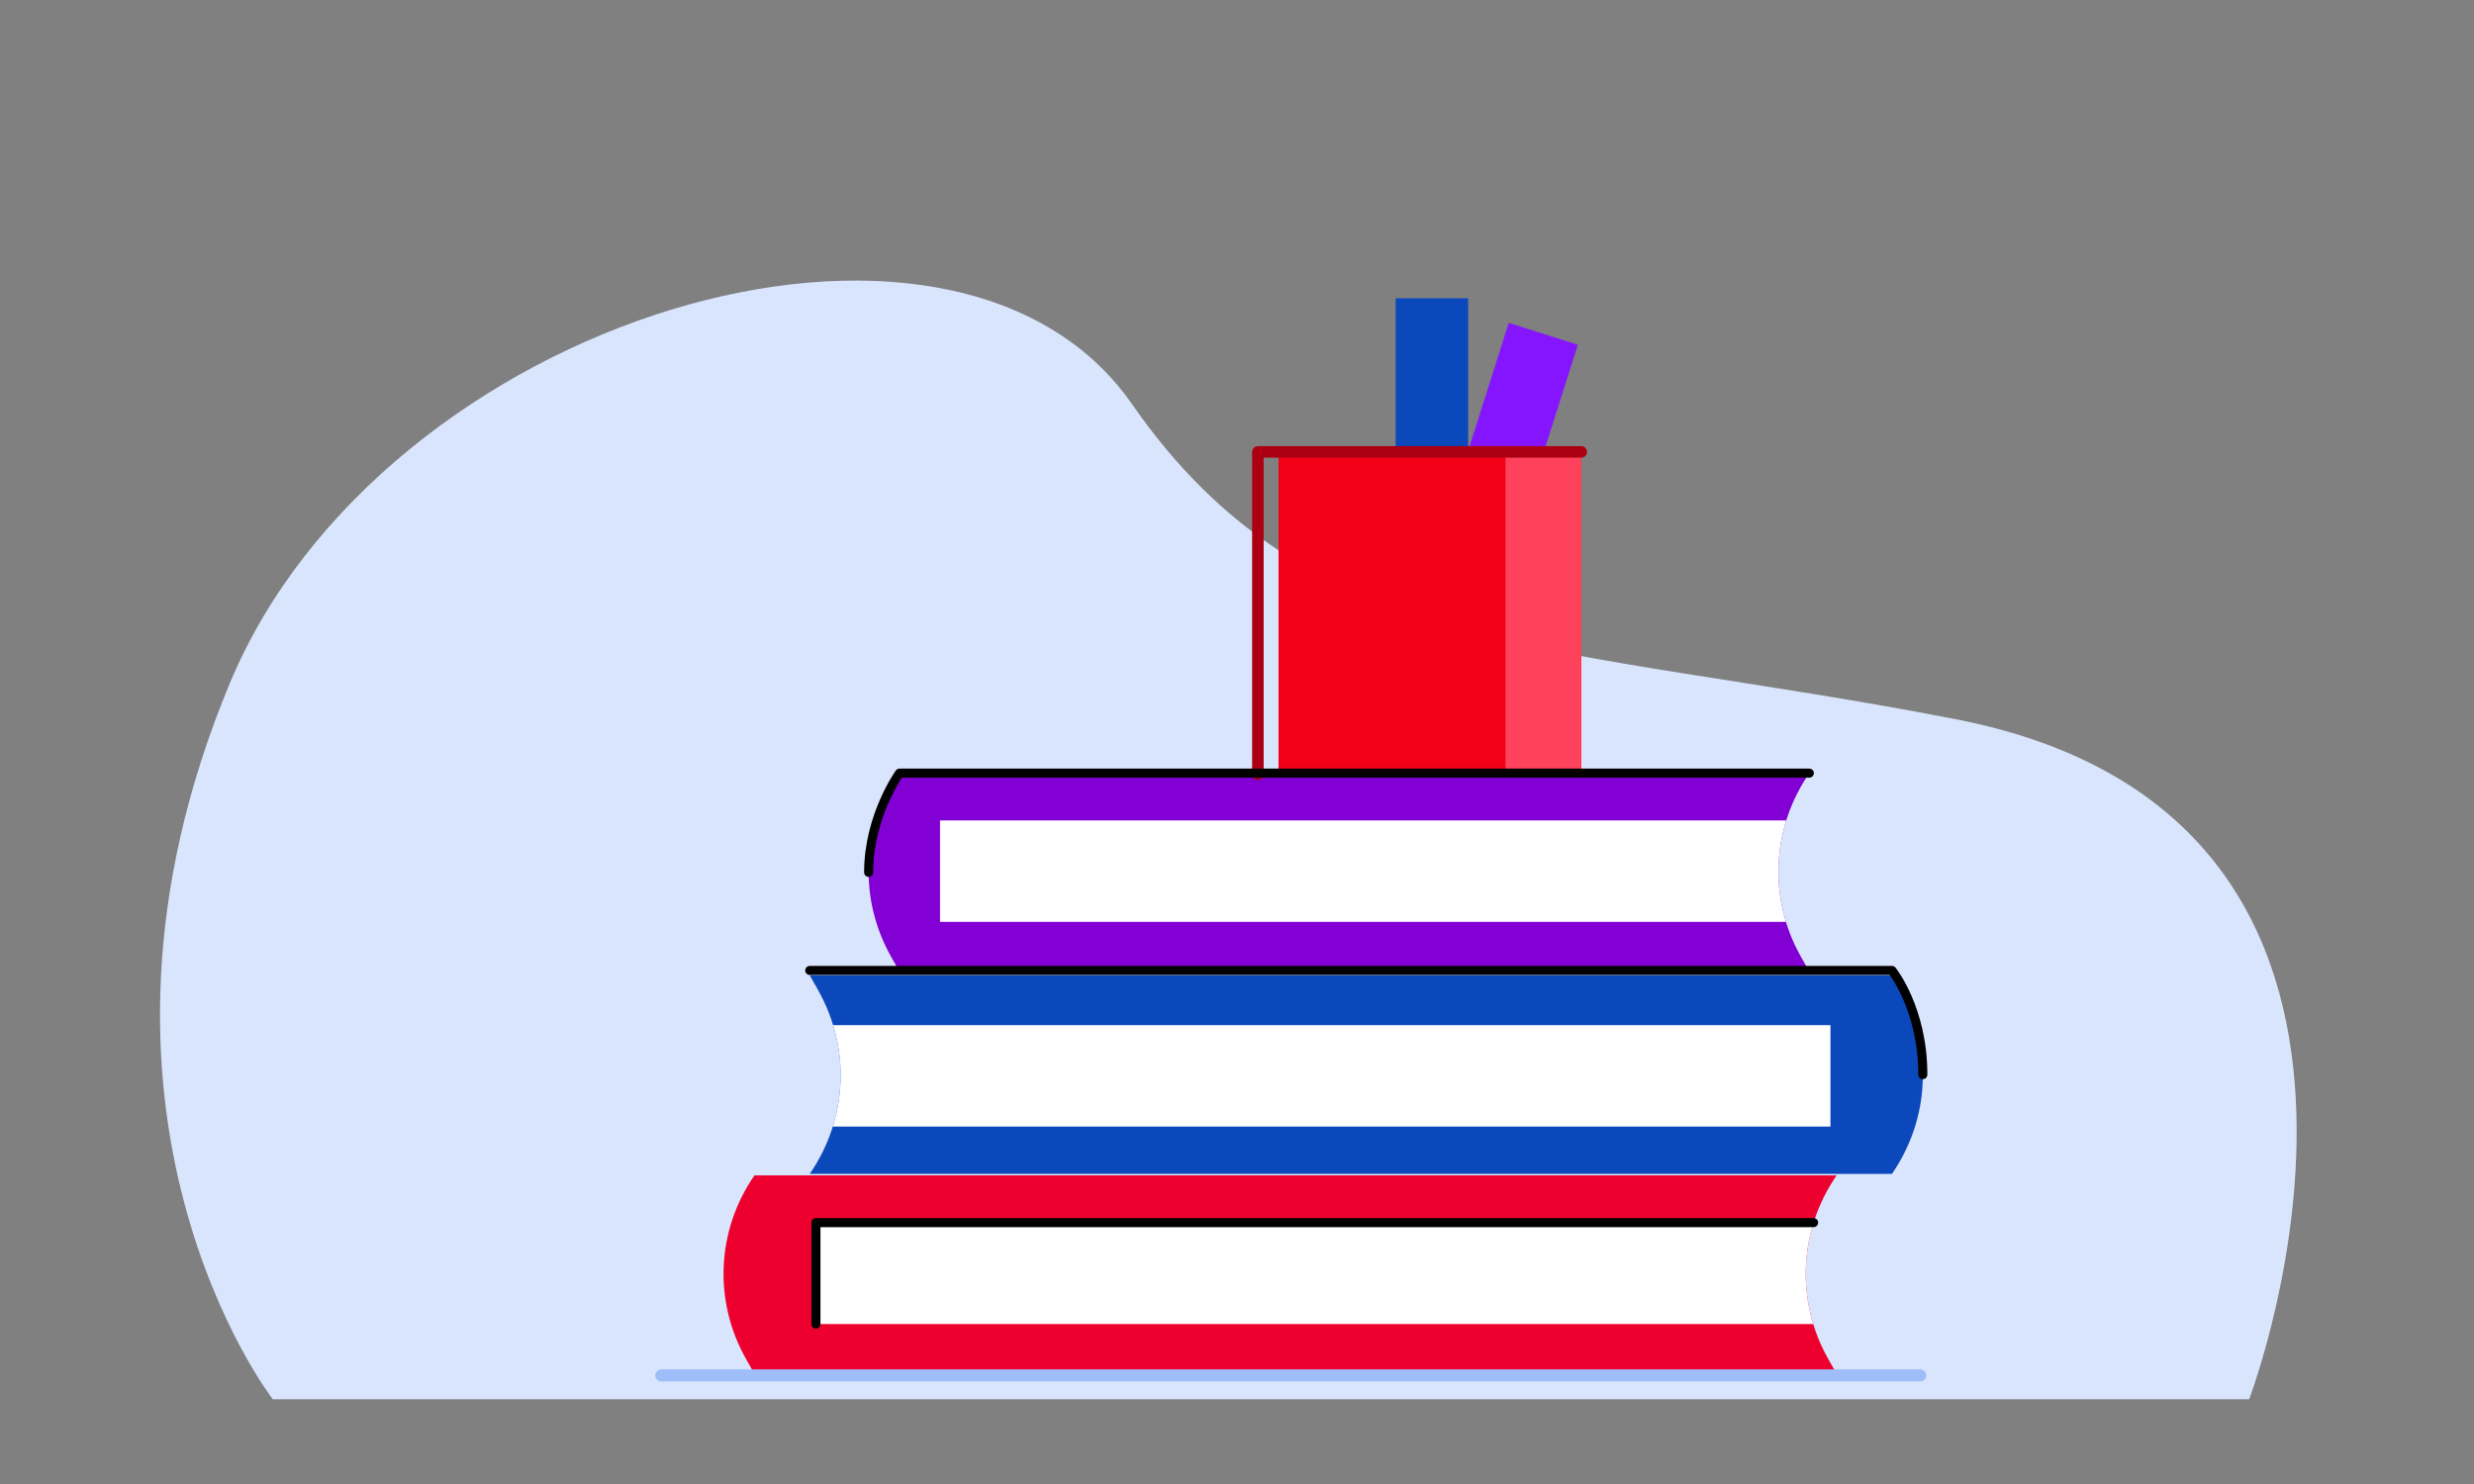 <?xml version="1.0" encoding="UTF-8"?><svg id="Layer_1" xmlns="http://www.w3.org/2000/svg" xmlns:xlink="http://www.w3.org/1999/xlink" viewBox="0 0 560 336"><rect x="0" y="0" width="560" height="336" fill="#808080" stroke="none"/><defs><style>.cls-1{clip-path:url(#clippath-3);}.cls-1,.cls-2,.cls-3,.cls-4,.cls-5,.cls-6,.cls-7,.cls-8,.cls-9{fill:none;}.cls-2{clip-path:url(#clippath-4);}.cls-3{clip-path:url(#clippath-2);}.cls-4{clip-path:url(#clippath-1);}.cls-10{fill:#f10018;}.cls-11{fill:#ee002e;}.cls-12{fill:#fff;}.cls-13{fill:#ff425b;}.cls-14{fill:#8615ff;}.cls-15{fill:#d9e5fc;}.cls-16{fill:#0b48bc;}.cls-17{fill:#06235b;}.cls-18{fill:#8200d4;}.cls-5{stroke:#ac0012;stroke-width:2.61px;}.cls-5,.cls-6,.cls-7{stroke-linecap:round;stroke-linejoin:round;}.cls-6{stroke:#000;stroke-width:2.05px;}.cls-7{stroke:#9ebdf9;stroke-width:2.72px;}.cls-8{stroke:#083377;stroke-miterlimit:10;stroke-width:1.79px;}.cls-9{clip-path:url(#clippath);}</style><clipPath id="clippath"><path class="cls-16" d="m428.25,265.78h-244.96,0c8.59-12.47,9.32-28.44,1.9-41.58l-1.9-3.36h244.96l1.9,3.36c7.42,13.14,6.69,29.11-1.9,41.58h0Z"/></clipPath><clipPath id="clippath-1"><path class="cls-11" d="m170.77,266.12h244.96,0c-8.59,12.47-9.32,28.44-1.9,41.58l1.9,3.36h-244.96l-1.9-3.36c-7.42-13.14-6.69-29.11,1.9-41.58h0Z"/></clipPath><clipPath id="clippath-2"><path class="cls-18" d="m203.61,175.05h205.94,0c-8.59,12.47-9.32,28.44-1.9,41.58l1.9,3.36h-205.94l-1.9-3.36c-7.42-13.14-6.69-29.11,1.9-41.58h0Z"/></clipPath><clipPath id="clippath-3"><rect class="cls-10" x="289.4" y="102.08" width="68.52" height="72.88"/></clipPath><clipPath id="clippath-4"><rect class="cls-17" x="-1553.88" y="810.14" width="1928.22" height="524.95"/></clipPath></defs><path class="cls-15" d="m61.74,316.81h447.36s50.25-131.29-66.46-153.98c-90.7-17.64-145.88-12.97-186.4-71.32-40.52-58.35-169.66-19.74-204.23,63.21-40.52,97.25,9.73,162.09,9.73,162.09Z"/><path class="cls-16" d="m428.25,265.78h-244.96,0c8.59-12.47,9.32-28.44,1.9-41.58l-1.9-3.36h244.96l1.9,3.36c7.42,13.14,6.69,29.11-1.9,41.58h0Z"/><g class="cls-9"><rect class="cls-12" x="179.35" y="232.11" width="234.98" height="22.97"/></g><path class="cls-11" d="m170.77,266.12h244.96,0c-8.59,12.47-9.32,28.44-1.9,41.58l1.9,3.36h-244.96l-1.9-3.36c-7.42-13.14-6.69-29.11,1.9-41.58h0Z"/><g class="cls-4"><rect class="cls-12" x="184.69" y="276.82" width="234.98" height="22.97" transform="translate(604.37 576.61) rotate(180)"/></g><path class="cls-18" d="m203.61,175.05h205.94,0c-8.59,12.47-9.32,28.44-1.9,41.58l1.9,3.36h-205.94l-1.9-3.36c-7.42-13.14-6.69-29.11,1.9-41.58h0Z"/><g class="cls-3"><rect class="cls-12" x="212.78" y="185.75" width="234.98" height="22.97" transform="translate(660.54 394.47) rotate(180)"/></g><path class="cls-6" d="m183.29,219.72h244.96s6.99,8.62,6.99,23.59"/><polyline class="cls-6" points="410.52 276.82 184.69 276.82 184.69 299.79"/><rect class="cls-16" x="315.91" y="67.54" width="16.41" height="73.83"/><rect class="cls-14" x="329.94" y="73.87" width="16.41" height="73.83" transform="translate(49.38 -97.13) rotate(17.61)"/><rect class="cls-10" x="289.4" y="102.08" width="68.52" height="72.88"/><g class="cls-1"><rect class="cls-13" x="340.77" y="51.65" width="34.3" height="141.44"/></g><polyline class="cls-5" points="284.73 175.31 284.73 102.32 357.92 102.32"/><path class="cls-6" d="m409.55,175.05h-205.94s-6.99,9.69-6.99,22.47"/><line class="cls-7" x1="149.69" y1="311.41" x2="434.66" y2="311.41"/><rect class="cls-17" x="-1553.88" y="810.14" width="1928.22" height="524.95"/><g class="cls-2"><polyline class="cls-8" points="-88.35 320.34 29.07 320.34 29.07 437.76"/><polyline class="cls-8" points="58.42 408.41 -59 408.41 -59 290.99"/><line class="cls-8" x1="58.42" y1="290.99" x2="29.07" y2="320.34"/><polygon class="cls-8" points="-59 290.99 58.42 290.99 58.42 408.41 29.07 437.76 -88.35 437.76 -88.35 320.34 -59 290.99"/><polyline class="cls-8" points="29.07 320.34 146.49 320.34 146.49 437.76"/><polyline class="cls-8" points="175.84 408.41 58.42 408.41 58.42 290.99"/><line class="cls-8" x1="175.84" y1="290.99" x2="146.49" y2="320.34"/><polygon class="cls-8" points="58.42 290.99 175.84 290.99 175.84 408.41 146.49 437.76 29.07 437.76 29.07 320.34 58.42 290.99"/><polyline class="cls-8" points="146.49 320.34 263.91 320.34 263.91 437.76"/><polyline class="cls-8" points="293.26 408.41 175.84 408.41 175.84 290.99"/><line class="cls-8" x1="293.26" y1="290.99" x2="263.91" y2="320.34"/><polygon class="cls-8" points="175.84 290.99 293.26 290.99 293.26 408.41 263.91 437.76 146.49 437.76 146.49 320.34 175.84 290.99"/><polyline class="cls-8" points="263.91 320.34 381.33 320.34 381.33 437.76"/><polyline class="cls-8" points="410.68 408.41 293.26 408.41 293.26 290.99"/><line class="cls-8" x1="410.68" y1="290.99" x2="381.33" y2="320.34"/><polygon class="cls-8" points="293.26 290.99 410.68 290.99 410.68 408.41 381.33 437.76 263.91 437.76 263.91 320.34 293.26 290.99"/><polyline class="cls-8" points="381.33 320.34 498.75 320.34 498.75 437.76"/><polyline class="cls-8" points="528.1 408.41 410.68 408.41 410.68 290.99"/><line class="cls-8" x1="528.1" y1="290.99" x2="498.75" y2="320.34"/><polygon class="cls-8" points="410.68 290.99 528.1 290.99 528.1 408.41 498.75 437.76 381.33 437.76 381.33 320.34 410.68 290.99"/><polyline class="cls-8" points="498.75 320.34 616.17 320.34 616.17 437.76"/><polyline class="cls-8" points="645.52 408.41 528.1 408.41 528.1 290.99"/><polygon class="cls-8" points="528.1 290.99 645.52 290.99 645.52 408.41 616.17 437.76 498.75 437.76 498.75 320.34 528.1 290.99"/></g></svg>